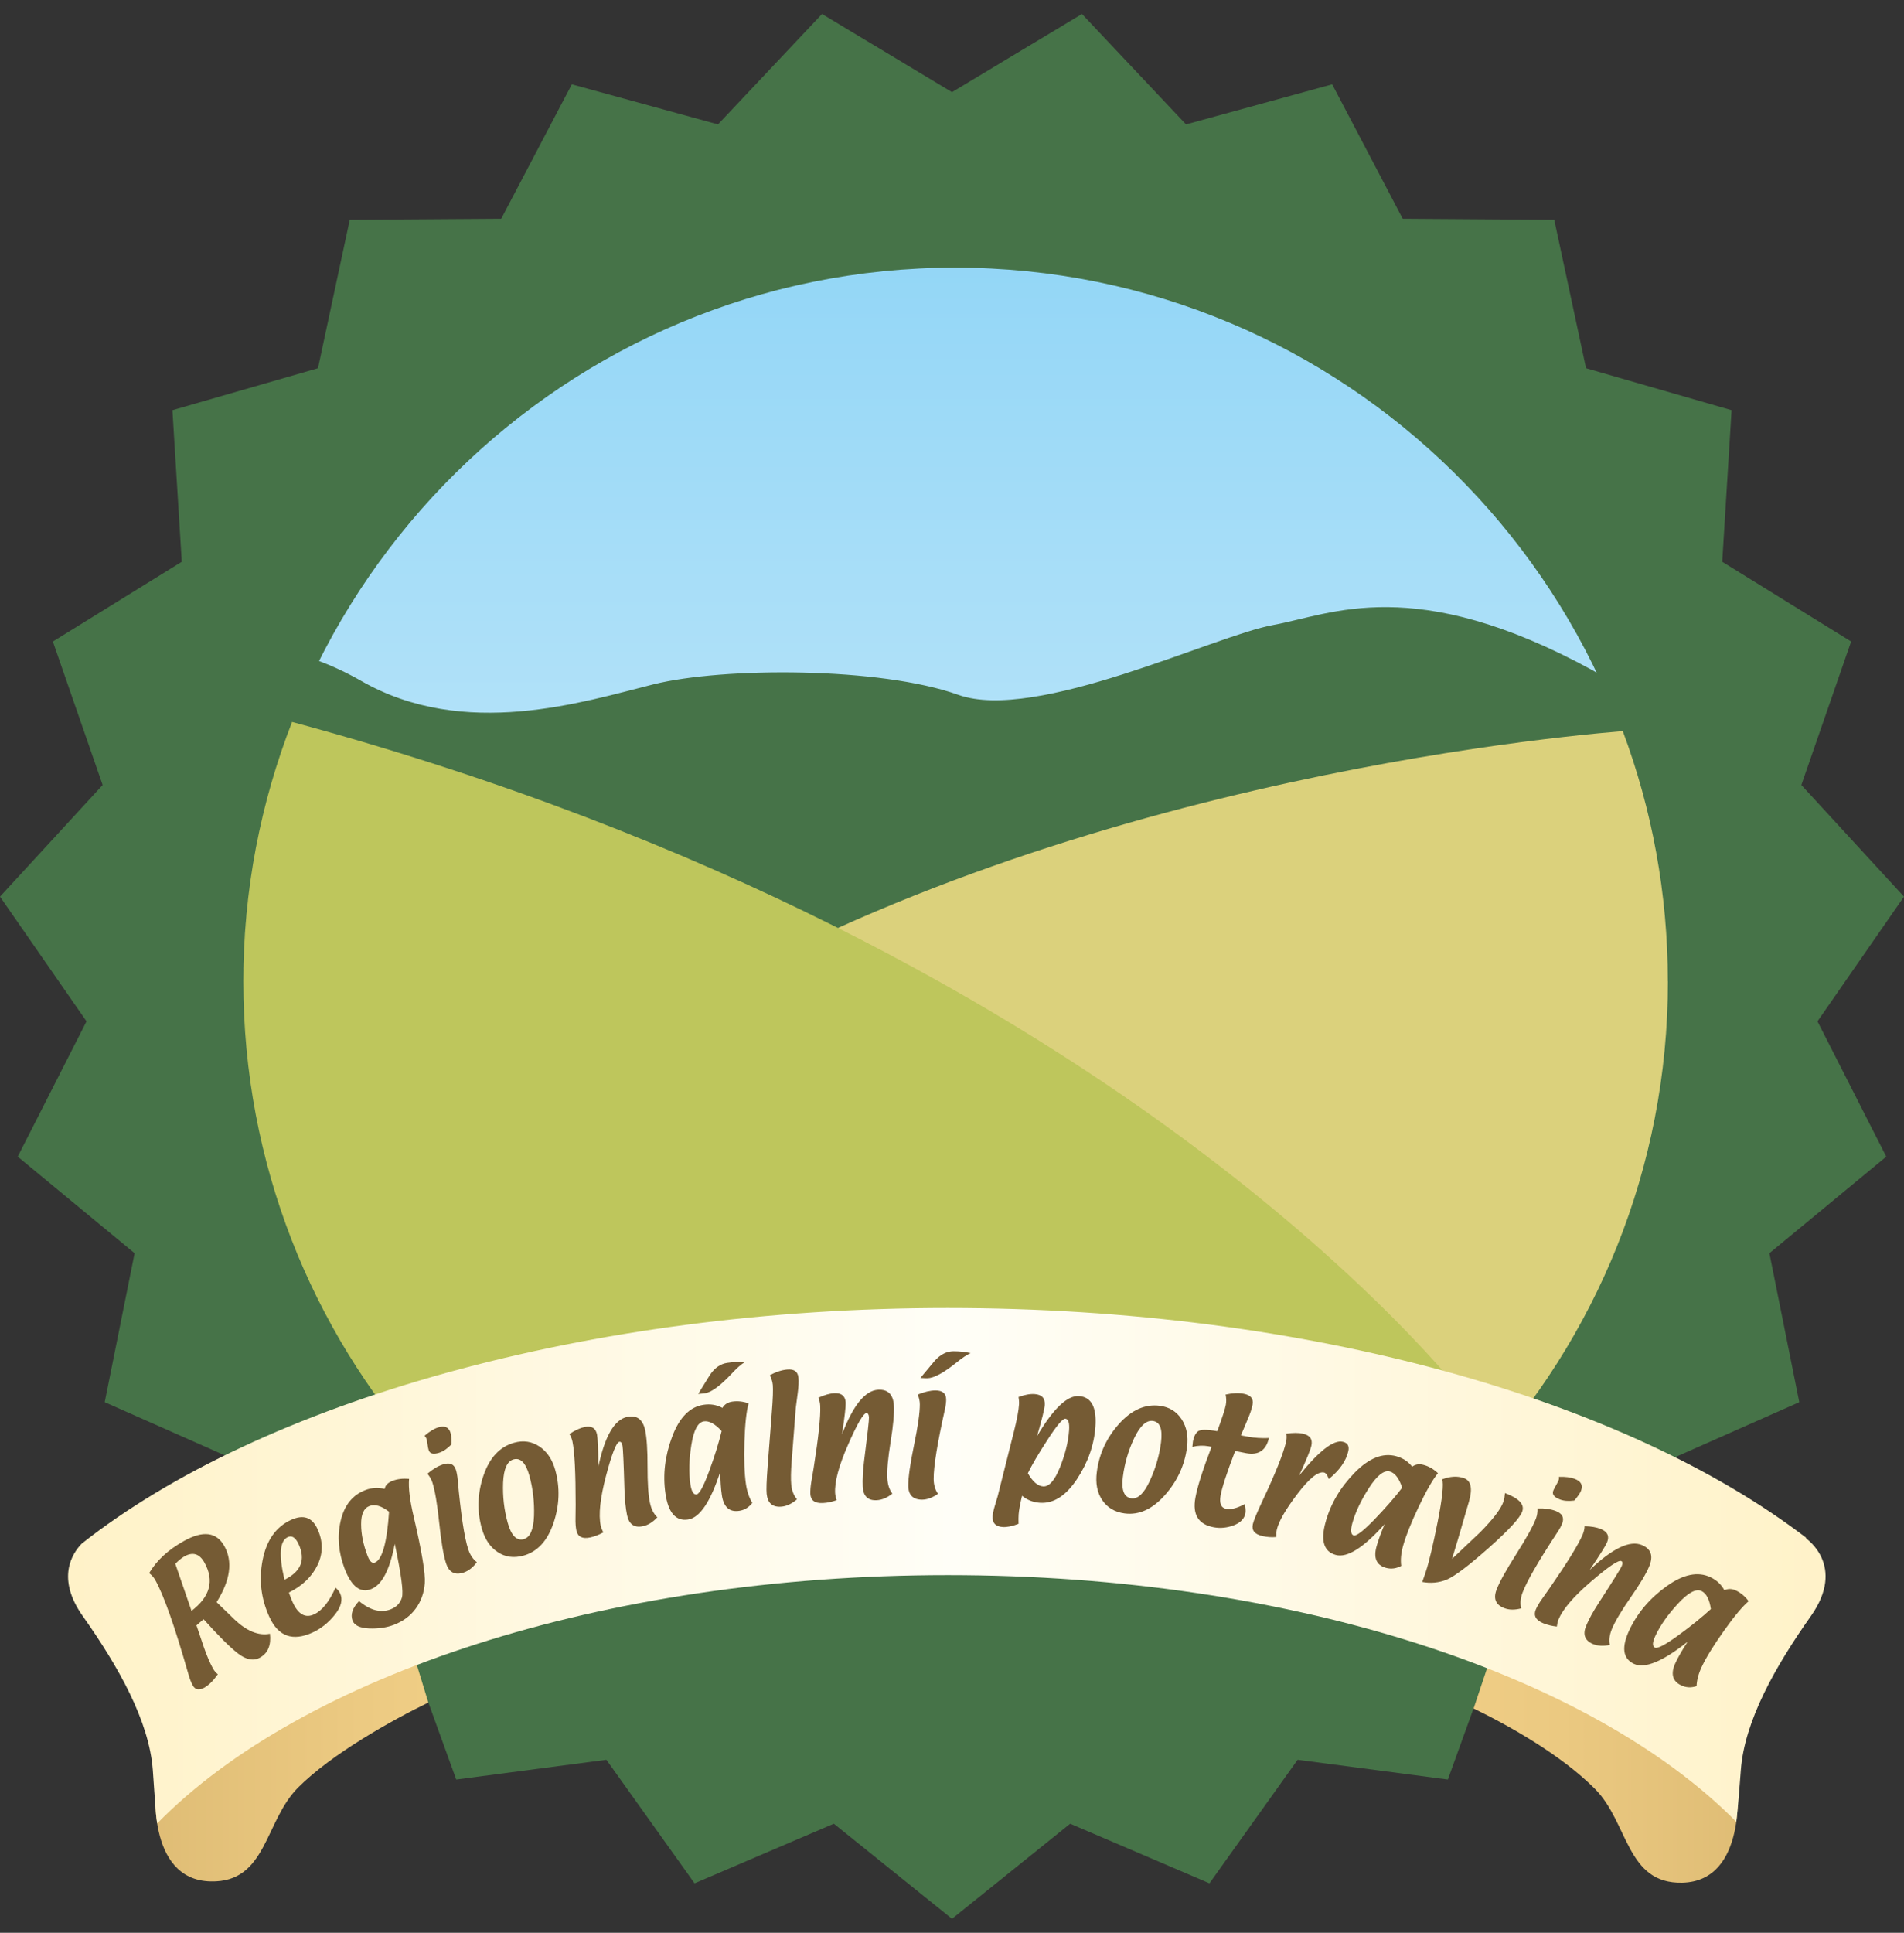 <svg width="68" height="69" viewBox="0 0 68 69" fill="none" xmlns="http://www.w3.org/2000/svg">
<rect x="0" y="0" width="68" height="69" fill="#333333" stroke="none"/>
<path d="M34 3.289L38.642 0.5L42.358 4.441L47.578 3.01L50.097 7.809L55.509 7.846L56.644 13.145L61.842 14.643L61.508 20.055L66.112 22.902L64.334 28.024L68 32.01L64.91 36.461L67.367 41.291L63.193 44.739L64.26 50.056L59.311 52.248L58.906 57.656L53.551 58.43L51.709 63.528L46.343 62.823L43.195 67.233L38.22 65.105L34 68.5L29.78 65.105L24.805 67.233L21.657 62.823L16.294 63.528L14.449 58.43L9.092 57.656L8.689 52.248L3.74 50.056L4.807 44.739L0.633 41.291L3.09 36.461L0 32.01L3.666 28.024L1.888 22.902L6.492 20.055L6.158 14.643L11.357 13.145L12.491 7.846L17.901 7.809L20.422 3.01L25.642 4.441L29.358 0.5L34 3.289Z" fill="#467348"/>
<path d="M59.513 34.6C59.282 20.729 48 9.555 34.108 9.555C20.216 9.555 8.931 20.729 8.701 34.6H59.513Z" fill="url(#paint0_linear_317_833)"/>
<path d="M56.883 23.931C50.497 20.445 47.549 21.938 45.467 22.313C43.385 22.686 36.999 25.799 34.221 24.804C31.445 23.809 25.834 23.809 23.334 24.431C20.837 25.054 16.593 26.425 12.897 24.306C12.379 24.011 11.865 23.773 11.359 23.583C9.653 27.007 8.689 30.863 8.689 34.948C8.689 35.737 8.732 36.514 8.802 37.283L9.092 37.382L30.61 38.937L59.393 37.497C59.477 36.658 59.522 35.809 59.522 34.948C59.522 31.048 58.644 27.358 57.083 24.052C57.015 24.011 56.95 23.97 56.881 23.931H56.883Z" fill="#467348"/>
<path d="M59.565 35.033C59.565 31.89 58.994 28.88 57.956 26.1C54.113 26.418 35.411 28.399 21.763 37.629L37.478 47.935L49.348 52.448L52.788 52.33C56.991 47.786 59.568 41.715 59.568 35.03L59.565 35.033Z" fill="#DBD17C"/>
<path d="M10.431 25.773C9.313 28.644 8.691 31.765 8.691 35.033C8.691 41.539 11.131 47.471 15.14 51.974C19.575 51.674 31.479 50.96 52.661 50.294C52.661 50.294 40.566 33.905 10.431 25.773Z" fill="#BEC65C"/>
<path d="M62.044 63.681C62.044 63.681 62.42 67.158 60.081 67.211C58.076 67.257 58.164 65.067 56.96 63.859C55.756 62.652 53.921 61.618 52.628 60.991L53.954 57.036L61.019 62.878L62.046 63.684L62.044 63.681Z" fill="url(#paint1_linear_317_833)"/>
<path d="M5.563 63.636C5.563 63.636 5.187 67.113 7.525 67.165C9.533 67.211 9.442 65.021 10.646 63.814C11.851 62.607 14.005 61.407 15.298 60.779L14.259 57.387L6.587 62.828L5.561 63.633L5.563 63.636Z" fill="url(#paint2_linear_317_833)"/>
<path d="M62.01 65.038C62.07 64.542 62.118 63.934 62.173 63.191C62.305 61.431 63.401 59.495 64.675 57.692C65.949 55.889 64.5 54.92 64.5 54.92L64.505 54.896C58.056 49.964 46.736 46.694 33.846 46.694C20.957 46.694 9.32 50.058 2.92 55.105C2.572 55.463 2.003 56.346 2.955 57.692C4.229 59.495 5.326 61.431 5.458 63.191C5.489 63.624 5.534 64.319 5.57 64.739C5.587 64.929 5.611 65.064 5.616 65.093C10.757 59.842 21.475 56.23 33.849 56.23C46.222 56.23 56.852 59.818 62.012 65.038H62.01Z" fill="url(#paint3_linear_317_833)"/>
<path d="M7.734 57.194L8.372 57.812C8.814 58.231 9.236 58.404 9.641 58.324C9.687 58.733 9.569 59.014 9.289 59.173C9.056 59.303 8.792 59.255 8.497 59.026C8.204 58.798 7.794 58.389 7.271 57.805C7.216 57.855 7.132 57.928 7.017 58.024L7.281 58.805C7.391 59.12 7.501 59.375 7.609 59.57C7.65 59.644 7.708 59.712 7.78 59.77C7.621 59.995 7.463 60.154 7.302 60.246C7.113 60.351 6.974 60.327 6.887 60.173C6.827 60.068 6.772 59.921 6.719 59.733C6.24 58.057 5.849 56.949 5.546 56.408C5.491 56.309 5.417 56.225 5.326 56.16C5.59 55.711 6.002 55.328 6.566 55.014C7.25 54.631 7.732 54.691 8.012 55.194C8.319 55.744 8.228 56.413 7.734 57.199V57.194ZM6.839 57.507C7.506 57.002 7.66 56.427 7.302 55.783C7.127 55.468 6.89 55.393 6.59 55.559C6.492 55.615 6.381 55.704 6.261 55.826L6.839 57.505V57.507Z" fill="#755B34"/>
<path d="M10.318 56.853C10.366 56.995 10.411 57.11 10.455 57.204C10.651 57.632 10.906 57.776 11.215 57.632C11.503 57.5 11.757 57.182 11.983 56.677C12.062 56.747 12.117 56.817 12.148 56.884C12.249 57.105 12.187 57.358 11.959 57.644C11.731 57.93 11.467 58.139 11.172 58.276C10.457 58.606 9.941 58.423 9.622 57.728C9.322 57.074 9.241 56.394 9.38 55.689C9.519 54.985 9.855 54.509 10.39 54.261C10.831 54.056 11.148 54.165 11.337 54.581C11.541 55.023 11.541 55.451 11.342 55.867C11.141 56.283 10.803 56.61 10.323 56.85L10.318 56.853ZM10.16 56.394C10.752 56.105 10.922 55.684 10.666 55.127C10.555 54.889 10.428 54.804 10.277 54.874C9.989 55.006 9.951 55.514 10.16 56.394Z" fill="#755B34"/>
<path d="M12.82 57.156C13.221 57.49 13.6 57.589 13.952 57.452C14.159 57.372 14.293 57.233 14.353 57.036C14.415 56.839 14.329 56.197 14.099 55.114C13.921 56.043 13.64 56.581 13.254 56.73C12.866 56.879 12.551 56.636 12.309 56.002C12.086 55.417 12.038 54.848 12.167 54.292C12.297 53.737 12.587 53.371 13.045 53.196C13.268 53.109 13.501 53.095 13.739 53.153C13.758 53.025 13.851 52.929 14.022 52.864C14.19 52.799 14.386 52.775 14.61 52.794C14.581 53.109 14.636 53.561 14.775 54.148C15.065 55.386 15.197 56.177 15.171 56.521C15.145 56.865 15.037 57.166 14.847 57.425C14.658 57.685 14.396 57.88 14.063 58.007C13.808 58.103 13.518 58.147 13.187 58.135C12.856 58.12 12.659 58.029 12.592 57.855C12.511 57.639 12.587 57.406 12.822 57.158L12.82 57.156ZM13.895 53.968C13.621 53.756 13.389 53.689 13.194 53.763C12.993 53.84 12.894 54.059 12.897 54.415C12.897 54.771 12.976 55.148 13.129 55.547C13.204 55.742 13.29 55.821 13.386 55.783C13.65 55.682 13.82 55.076 13.895 53.968Z" fill="#755B34"/>
<path d="M16.116 51.57C15.974 51.717 15.833 51.813 15.694 51.859C15.48 51.929 15.353 51.9 15.31 51.767C15.296 51.724 15.281 51.654 15.269 51.561C15.257 51.467 15.243 51.397 15.228 51.354C15.219 51.325 15.197 51.291 15.161 51.255C15.339 51.104 15.499 51.005 15.641 50.96C15.874 50.883 16.022 50.943 16.087 51.14C16.116 51.227 16.126 51.371 16.121 51.57H16.116ZM15.264 52.611C15.454 52.448 15.639 52.337 15.819 52.28C16.061 52.2 16.214 52.263 16.282 52.47C16.31 52.561 16.334 52.679 16.346 52.821C16.459 54.059 16.584 54.886 16.721 55.304C16.785 55.506 16.891 55.66 17.03 55.769C16.888 55.959 16.73 56.081 16.557 56.139C16.245 56.242 16.037 56.132 15.931 55.812C15.84 55.533 15.758 55.052 15.687 54.367C15.615 53.681 15.533 53.201 15.442 52.922C15.406 52.811 15.346 52.708 15.264 52.611Z" fill="#755B34"/>
<path d="M18.693 55.535C18.352 55.629 18.045 55.588 17.774 55.408C17.503 55.23 17.313 54.946 17.205 54.557C17.03 53.927 17.054 53.294 17.272 52.662C17.491 52.03 17.855 51.645 18.364 51.503C18.695 51.412 18.995 51.457 19.268 51.64C19.539 51.823 19.727 52.104 19.832 52.484C20.005 53.109 19.983 53.739 19.767 54.374C19.551 55.009 19.194 55.396 18.695 55.535H18.693ZM18.709 54.944C18.933 54.881 19.055 54.605 19.072 54.112C19.088 53.619 19.033 53.145 18.909 52.691C18.781 52.227 18.592 52.03 18.342 52.099C18.112 52.164 17.99 52.438 17.968 52.926C17.949 53.414 18.002 53.891 18.131 54.357C18.258 54.821 18.453 55.016 18.712 54.946L18.709 54.944Z" fill="#755B34"/>
<path d="M21.37 52.359C21.6 51.272 21.943 50.678 22.399 50.582C22.744 50.51 22.958 50.669 23.042 51.058C23.099 51.335 23.128 51.767 23.126 52.352C23.126 52.938 23.152 53.369 23.212 53.648C23.26 53.871 23.346 54.044 23.476 54.167C23.315 54.34 23.145 54.446 22.96 54.484C22.653 54.549 22.464 54.417 22.394 54.088C22.344 53.843 22.313 53.535 22.301 53.157C22.274 52.212 22.25 51.693 22.231 51.604C22.209 51.503 22.171 51.46 22.116 51.472C22.01 51.496 21.852 51.902 21.643 52.691C21.435 53.48 21.372 54.071 21.454 54.465C21.468 54.535 21.499 54.614 21.547 54.706C21.391 54.792 21.235 54.852 21.079 54.886C20.799 54.946 20.633 54.862 20.585 54.636C20.561 54.521 20.549 54.367 20.554 54.179L20.559 53.72C20.559 52.587 20.523 51.837 20.446 51.467C20.425 51.366 20.389 51.275 20.336 51.193C20.535 51.061 20.715 50.979 20.873 50.943C21.125 50.89 21.274 50.979 21.322 51.21C21.348 51.337 21.365 51.719 21.37 52.354V52.359Z" fill="#755B34"/>
<path d="M25.726 52.532C25.376 53.612 24.992 54.184 24.57 54.246C24.133 54.311 23.867 54.001 23.766 53.318C23.668 52.65 23.747 51.974 24.006 51.287C24.263 50.601 24.637 50.221 25.129 50.149C25.371 50.113 25.594 50.149 25.801 50.26C25.875 50.133 25.992 50.06 26.151 50.036C26.343 50.008 26.54 50.029 26.736 50.099C26.655 50.385 26.607 50.844 26.587 51.477C26.568 52.109 26.587 52.611 26.64 52.977C26.679 53.241 26.755 53.468 26.868 53.653C26.743 53.814 26.585 53.91 26.398 53.936C26.048 53.987 25.841 53.799 25.779 53.369C25.745 53.148 25.729 52.869 25.724 52.53L25.726 52.532ZM25.774 51.09C25.539 50.83 25.328 50.714 25.139 50.741C24.925 50.772 24.776 51.051 24.692 51.578C24.608 52.104 24.596 52.568 24.654 52.97C24.692 53.239 24.769 53.367 24.877 53.35C24.978 53.335 25.127 53.061 25.323 52.53C25.52 51.998 25.669 51.517 25.772 51.09H25.774ZM24.935 49.762C25.076 49.534 25.218 49.305 25.359 49.077C25.529 48.829 25.731 48.69 25.964 48.654C26.189 48.62 26.395 48.613 26.585 48.635C26.458 48.714 26.307 48.849 26.129 49.041C25.726 49.471 25.407 49.705 25.177 49.738C25.141 49.743 25.059 49.753 24.935 49.762Z" fill="#755B34"/>
<path d="M27.489 49.096C27.705 48.978 27.909 48.911 28.103 48.892C28.358 48.865 28.494 48.962 28.516 49.178C28.53 49.315 28.521 49.495 28.492 49.717C28.447 50.048 28.425 50.226 28.422 50.253L28.274 52.162C28.245 52.532 28.24 52.813 28.259 53.006C28.281 53.215 28.348 53.388 28.463 53.525C28.283 53.679 28.103 53.766 27.921 53.785C27.595 53.816 27.415 53.665 27.381 53.33C27.365 53.172 27.377 52.854 27.413 52.381L27.564 50.431C27.605 49.928 27.614 49.596 27.6 49.438C27.588 49.32 27.552 49.207 27.492 49.096H27.489Z" fill="#755B34"/>
<path d="M30.071 51.207C30.466 50.169 30.898 49.637 31.364 49.613C31.716 49.594 31.903 49.784 31.925 50.183C31.939 50.467 31.901 50.897 31.807 51.474C31.714 52.051 31.675 52.484 31.69 52.768C31.702 52.996 31.762 53.181 31.87 53.321C31.685 53.468 31.498 53.547 31.311 53.556C30.997 53.573 30.831 53.412 30.812 53.075C30.8 52.825 30.817 52.515 30.862 52.143C30.982 51.205 31.04 50.69 31.035 50.596C31.03 50.496 30.999 50.445 30.941 50.447C30.834 50.455 30.613 50.83 30.287 51.578C29.958 52.325 29.804 52.9 29.826 53.301C29.831 53.371 29.848 53.455 29.881 53.554C29.713 53.614 29.55 53.65 29.392 53.657C29.104 53.672 28.955 53.566 28.941 53.335C28.936 53.215 28.948 53.063 28.979 52.878L29.056 52.426C29.233 51.308 29.312 50.56 29.293 50.185C29.288 50.082 29.267 49.986 29.229 49.897C29.447 49.798 29.636 49.743 29.799 49.736C30.054 49.724 30.188 49.834 30.203 50.07C30.21 50.2 30.166 50.58 30.071 51.21V51.207Z" fill="#755B34"/>
<path d="M32.779 49.784C33.009 49.688 33.218 49.64 33.407 49.637C33.662 49.637 33.789 49.743 33.791 49.959C33.791 50.058 33.777 50.176 33.746 50.315C33.475 51.527 33.343 52.354 33.345 52.792C33.345 53.003 33.398 53.184 33.499 53.328C33.304 53.465 33.117 53.535 32.935 53.537C32.606 53.537 32.441 53.371 32.438 53.035C32.438 52.741 32.505 52.258 32.645 51.585C32.784 50.911 32.853 50.428 32.851 50.135C32.851 50.017 32.825 49.902 32.777 49.786L32.779 49.784ZM32.873 49.19C33.045 48.983 33.218 48.776 33.388 48.572C33.592 48.351 33.81 48.24 34.046 48.238C34.273 48.238 34.48 48.259 34.665 48.305C34.53 48.365 34.36 48.478 34.156 48.644C33.695 49.014 33.35 49.2 33.117 49.202C33.081 49.202 33 49.2 32.873 49.192V49.19Z" fill="#755B34"/>
<path d="M36.38 54.398C36.157 54.484 35.965 54.523 35.809 54.513C35.554 54.496 35.437 54.367 35.451 54.129C35.459 54.032 35.483 53.912 35.526 53.768C35.595 53.535 35.631 53.417 35.631 53.415L36.219 51.075C36.32 50.669 36.38 50.356 36.394 50.137C36.399 50.06 36.394 49.971 36.375 49.873C36.593 49.791 36.788 49.755 36.953 49.767C37.21 49.786 37.33 49.916 37.313 50.159C37.303 50.301 37.212 50.669 37.039 51.265C37.618 50.284 38.117 49.81 38.536 49.839C38.973 49.87 39.17 50.231 39.122 50.926C39.076 51.585 38.855 52.21 38.462 52.806C38.066 53.4 37.627 53.681 37.138 53.648C36.895 53.631 36.684 53.547 36.502 53.398C36.43 53.701 36.389 53.924 36.38 54.069C36.375 54.148 36.373 54.258 36.377 54.4L36.38 54.398ZM36.708 52.592C36.881 52.893 37.061 53.051 37.253 53.063C37.469 53.078 37.67 52.849 37.858 52.378C38.045 51.907 38.153 51.469 38.181 51.068C38.201 50.794 38.155 50.654 38.047 50.647C37.951 50.64 37.738 50.892 37.407 51.407C37.073 51.919 36.843 52.316 36.711 52.592H36.708Z" fill="#755B34"/>
<path d="M40.165 54.028C39.815 53.982 39.549 53.823 39.366 53.554C39.184 53.285 39.119 52.948 39.172 52.549C39.256 51.9 39.52 51.328 39.966 50.83C40.412 50.332 40.897 50.118 41.42 50.185C41.761 50.229 42.02 50.39 42.2 50.664C42.38 50.938 42.444 51.27 42.394 51.659C42.312 52.304 42.048 52.876 41.602 53.376C41.156 53.876 40.679 54.095 40.165 54.028ZM40.41 53.489C40.64 53.518 40.859 53.311 41.065 52.864C41.271 52.417 41.406 51.958 41.465 51.491C41.526 51.015 41.429 50.76 41.173 50.726C40.938 50.695 40.715 50.902 40.506 51.342C40.297 51.784 40.163 52.244 40.103 52.722C40.043 53.201 40.144 53.455 40.41 53.489Z" fill="#755B34"/>
<path d="M43.27 51.65L43.159 51.63C42.972 51.597 42.78 51.604 42.584 51.652C42.591 51.563 42.598 51.498 42.605 51.457C42.636 51.287 42.696 51.166 42.785 51.097C42.874 51.027 43.104 51.027 43.474 51.092C43.653 50.604 43.757 50.286 43.781 50.142C43.802 50.027 43.797 49.907 43.771 49.784C44.011 49.731 44.227 49.721 44.416 49.755C44.666 49.801 44.774 49.928 44.735 50.142C44.711 50.279 44.649 50.464 44.548 50.697C44.397 51.053 44.32 51.236 44.318 51.243L44.589 51.291C44.81 51.332 45.052 51.347 45.318 51.337C45.218 51.777 44.946 51.958 44.51 51.878C44.471 51.871 44.407 51.859 44.318 51.84C44.229 51.82 44.16 51.808 44.112 51.799C43.816 52.575 43.644 53.102 43.593 53.381C43.541 53.672 43.61 53.833 43.802 53.867C43.97 53.895 44.186 53.84 44.452 53.694C44.486 53.821 44.493 53.929 44.479 54.02C44.443 54.215 44.306 54.357 44.066 54.451C43.826 54.542 43.589 54.566 43.351 54.523C42.804 54.424 42.584 54.073 42.691 53.475C42.761 53.08 42.955 52.472 43.27 51.65Z" fill="#755B34"/>
<path d="M45.589 54.869C45.424 54.886 45.256 54.874 45.086 54.836C44.807 54.773 44.694 54.631 44.745 54.408C44.774 54.282 44.889 54.001 45.095 53.564C45.56 52.578 45.839 51.878 45.932 51.469C45.952 51.378 45.956 51.282 45.942 51.181C46.179 51.145 46.376 51.145 46.534 51.181C46.786 51.239 46.887 51.38 46.834 51.614C46.801 51.763 46.657 52.114 46.4 52.672C47.108 51.796 47.626 51.395 47.955 51.469C48.13 51.508 48.194 51.621 48.154 51.804C48.075 52.152 47.844 52.486 47.458 52.801C47.408 52.66 47.352 52.583 47.288 52.568C47.077 52.52 46.758 52.777 46.333 53.335C45.908 53.895 45.664 54.321 45.599 54.614C45.584 54.684 45.58 54.768 45.584 54.872L45.589 54.869Z" fill="#755B34"/>
<path d="M49.452 54.41C48.696 55.256 48.113 55.624 47.703 55.509C47.278 55.391 47.158 54.999 47.343 54.335C47.523 53.684 47.868 53.097 48.382 52.573C48.895 52.049 49.389 51.854 49.867 51.986C50.102 52.051 50.291 52.176 50.435 52.359C50.555 52.272 50.692 52.253 50.845 52.297C51.032 52.347 51.203 52.448 51.356 52.592C51.167 52.821 50.939 53.22 50.665 53.794C50.394 54.367 50.207 54.833 50.109 55.189C50.037 55.446 50.015 55.684 50.044 55.901C49.864 55.997 49.682 56.021 49.499 55.971C49.159 55.877 49.046 55.619 49.164 55.201C49.224 54.985 49.32 54.723 49.452 54.41ZM50.078 53.109C49.967 52.777 49.821 52.585 49.639 52.532C49.43 52.474 49.183 52.669 48.893 53.116C48.605 53.564 48.406 53.984 48.298 54.374C48.226 54.636 48.242 54.783 48.348 54.814C48.446 54.84 48.693 54.65 49.087 54.244C49.48 53.835 49.811 53.458 50.078 53.109Z" fill="#755B34"/>
<path d="M53.748 53.301C54.245 53.487 54.451 53.703 54.369 53.948C54.293 54.182 53.89 54.619 53.163 55.264C52.436 55.908 51.934 56.283 51.661 56.394C51.388 56.504 51.097 56.531 50.795 56.475L50.896 56.187C50.905 56.158 50.915 56.127 50.927 56.093C51.04 55.752 51.179 55.16 51.347 54.321C51.512 53.482 51.565 52.979 51.507 52.811C51.788 52.703 52.045 52.688 52.273 52.765C52.537 52.852 52.599 53.133 52.462 53.607C52.414 53.766 52.369 53.924 52.323 54.081C52.16 54.655 52.004 55.179 51.858 55.651L52.868 54.696C53.335 54.222 53.614 53.855 53.7 53.59C53.722 53.52 53.738 53.422 53.75 53.297L53.748 53.301Z" fill="#755B34"/>
<path d="M54.911 53.85C55.161 53.84 55.374 53.871 55.552 53.936C55.789 54.025 55.871 54.172 55.797 54.374C55.763 54.465 55.708 54.571 55.629 54.689C54.947 55.725 54.528 56.449 54.374 56.862C54.3 57.062 54.285 57.247 54.328 57.418C54.098 57.478 53.899 57.476 53.729 57.411C53.422 57.295 53.328 57.079 53.443 56.764C53.544 56.49 53.782 56.062 54.151 55.482C54.52 54.903 54.755 54.475 54.859 54.201C54.9 54.09 54.916 53.972 54.911 53.847V53.85ZM56.226 53.568C56.025 53.595 55.854 53.583 55.715 53.53C55.504 53.451 55.425 53.347 55.473 53.217C55.49 53.174 55.521 53.112 55.569 53.03C55.617 52.948 55.648 52.886 55.665 52.842C55.677 52.813 55.679 52.773 55.674 52.722C55.907 52.715 56.094 52.739 56.233 52.792C56.464 52.878 56.54 53.018 56.468 53.21C56.437 53.297 56.356 53.414 56.226 53.568Z" fill="#755B34"/>
<path d="M56.788 56.035C57.593 55.271 58.212 54.977 58.642 55.158C58.968 55.295 59.054 55.547 58.901 55.915C58.793 56.177 58.572 56.547 58.236 57.028C57.903 57.509 57.682 57.882 57.572 58.144C57.483 58.356 57.457 58.548 57.495 58.721C57.265 58.772 57.063 58.762 56.891 58.69C56.6 58.567 56.519 58.351 56.648 58.041C56.744 57.81 56.893 57.536 57.097 57.223C57.61 56.43 57.886 55.99 57.92 55.903C57.961 55.809 57.953 55.752 57.901 55.728C57.8 55.687 57.44 55.93 56.821 56.461C56.202 56.992 55.816 57.444 55.66 57.815C55.634 57.88 55.614 57.964 55.602 58.067C55.425 58.048 55.262 58.009 55.115 57.949C54.849 57.839 54.76 57.675 54.849 57.461C54.895 57.351 54.971 57.221 55.082 57.067L55.346 56.692C55.989 55.761 56.382 55.122 56.528 54.773C56.567 54.679 56.588 54.583 56.593 54.484C56.833 54.489 57.027 54.523 57.176 54.586C57.414 54.684 57.486 54.843 57.394 55.062C57.344 55.182 57.14 55.506 56.785 56.031L56.788 56.035Z" fill="#755B34"/>
<path d="M60.264 58.615C59.373 59.32 58.735 59.58 58.352 59.397C57.953 59.207 57.903 58.8 58.198 58.178C58.488 57.569 58.93 57.05 59.525 56.624C60.12 56.199 60.64 56.091 61.089 56.305C61.309 56.41 61.475 56.564 61.585 56.771C61.717 56.709 61.856 56.711 62 56.781C62.175 56.865 62.327 56.992 62.451 57.161C62.226 57.353 61.931 57.709 61.564 58.226C61.197 58.743 60.935 59.168 60.777 59.503C60.662 59.743 60.602 59.974 60.592 60.193C60.398 60.258 60.216 60.248 60.043 60.166C59.724 60.015 59.657 59.743 59.844 59.351C59.94 59.149 60.079 58.906 60.264 58.623V58.615ZM61.103 57.442C61.053 57.096 60.94 56.882 60.767 56.798C60.573 56.706 60.295 56.853 59.932 57.245C59.57 57.634 59.304 58.014 59.129 58.38C59.011 58.625 59.004 58.772 59.105 58.82C59.196 58.863 59.472 58.719 59.93 58.387C60.388 58.055 60.779 57.738 61.103 57.442Z" fill="#755B34"/>
<defs>
<linearGradient id="paint0_linear_317_833" x1="34.002" y1="68.5" x2="34.002" y2="0.5" gradientUnits="userSpaceOnUse">
<stop stop-color="white"/>
<stop offset="1" stop-color="#83D0F5"/>
</linearGradient>
<linearGradient id="paint1_linear_317_833" x1="-0.017" y1="34.498" x2="67.995" y2="34.498" gradientUnits="userSpaceOnUse">
<stop stop-color="#D5B26B"/>
<stop offset="0.29" stop-color="#EFCD85"/>
<stop offset="0.5" stop-color="#FFDD94"/>
<stop offset="0.64" stop-color="#FAD78F"/>
<stop offset="0.82" stop-color="#EBC981"/>
<stop offset="1" stop-color="#D5B26B"/>
</linearGradient>
<linearGradient id="paint2_linear_317_833" x1="0.005" y1="34.506" x2="68" y2="34.506" gradientUnits="userSpaceOnUse">
<stop stop-color="#D6B36C"/>
<stop offset="0.19" stop-color="#ECCA82"/>
<stop offset="0.35" stop-color="#FAD88F"/>
<stop offset="0.5" stop-color="#FFDD94"/>
<stop offset="0.65" stop-color="#F6D48B"/>
<stop offset="0.9" stop-color="#E0BD75"/>
<stop offset="1" stop-color="#D5B26B"/>
</linearGradient>
<linearGradient id="paint3_linear_317_833" x1="-0.001" y1="34.509" x2="68.001" y2="34.509" gradientUnits="userSpaceOnUse">
<stop stop-color="#FFF1C4"/>
<stop offset="0.5" stop-color="#FFFEF7"/>
<stop offset="1" stop-color="#FFF1C4"/>
</linearGradient>
</defs>
</svg>
